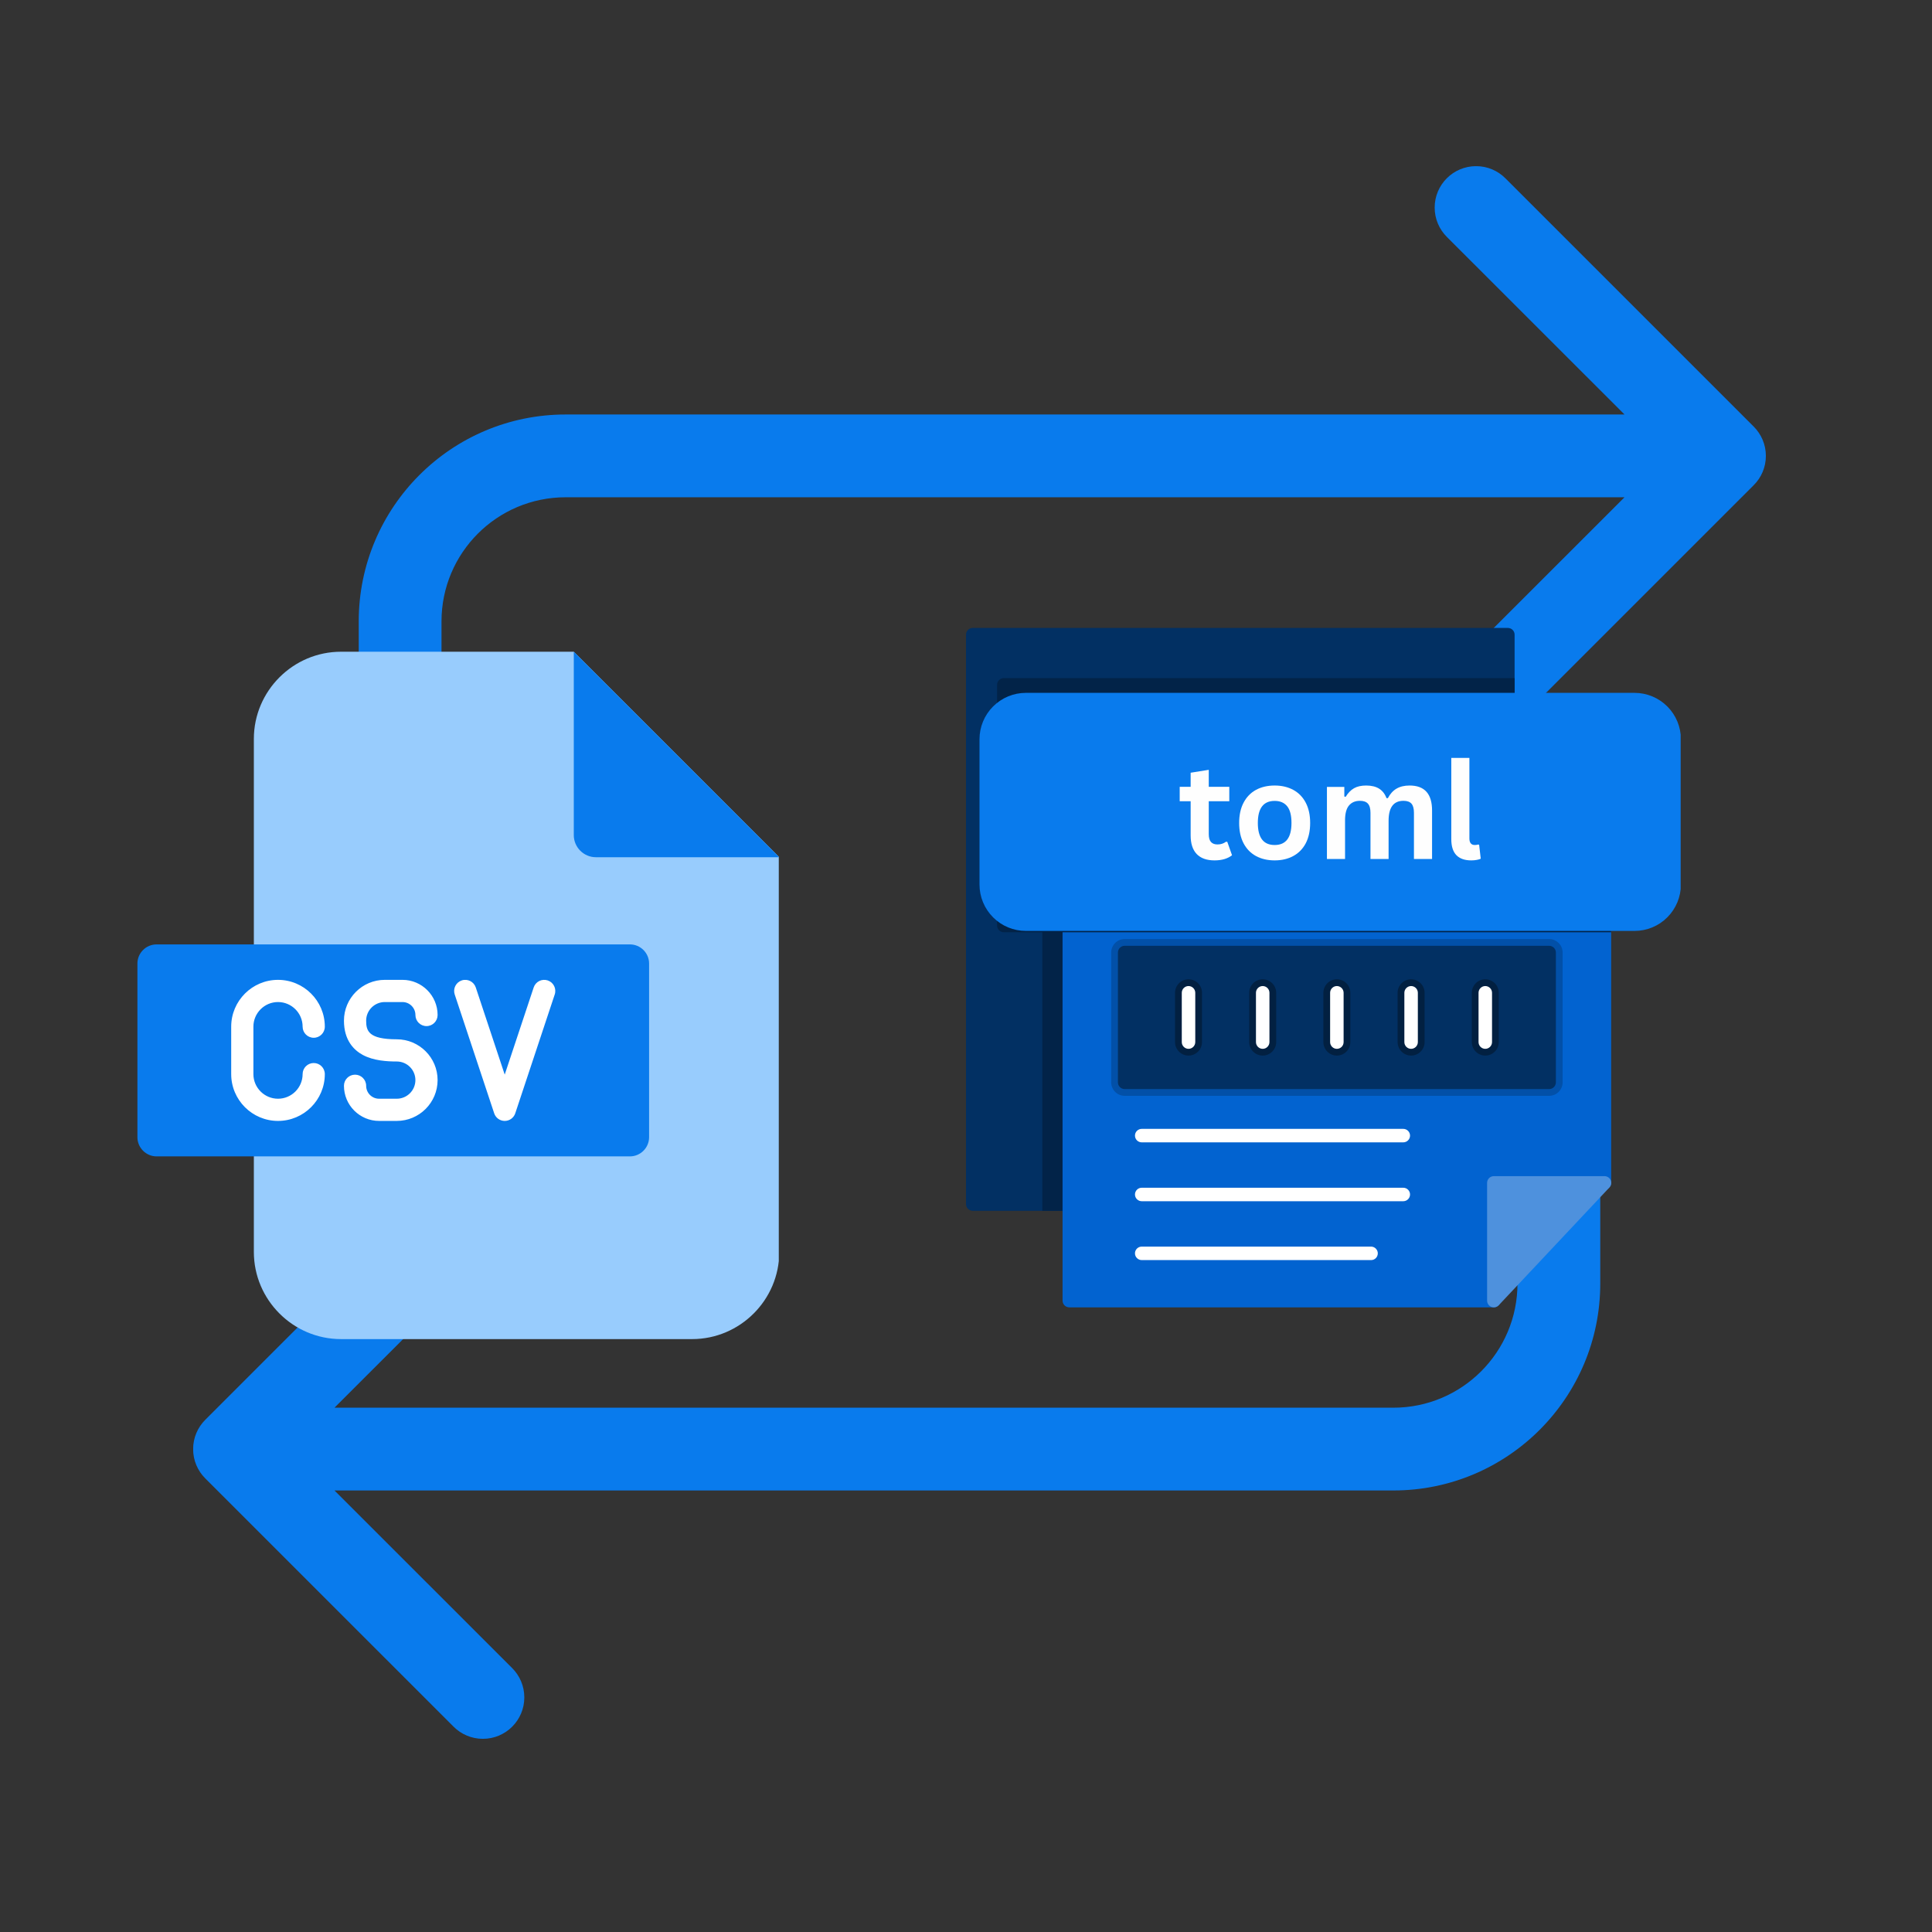 <svg xmlns="http://www.w3.org/2000/svg" xmlns:xlink="http://www.w3.org/1999/xlink" width="500" zoomAndPan="magnify" viewBox="0 0 375 375" height="500" preserveAspectRatio="xMidYMid meet" version="1.0"><rect x="0" y="0" width="375" height="375" fill="#333333" stroke="none"/><defs><g/><clipPath id="92a7377c3c"><path d="M 37.5 32.258 L 342.75 32.258 L 342.75 337.508 L 37.5 337.508 Z M 37.5 32.258 " clip-rule="nonzero"/></clipPath><clipPath id="2c089554eb"><path d="M 49 126.492 L 151.16 126.492 L 151.16 259.992 L 49 259.992 Z M 49 126.492 " clip-rule="nonzero"/></clipPath><clipPath id="159c83329a"><path d="M 111 126.492 L 151.16 126.492 L 151.16 167 L 111 167 Z M 111 126.492 " clip-rule="nonzero"/></clipPath><clipPath id="4f4f81cbd1"><path d="M 26.66 183 L 126 183 L 126 225 L 26.66 225 Z M 26.66 183 " clip-rule="nonzero"/></clipPath><clipPath id="44d1407278"><path d="M 187.5 121 L 294 121 L 294 236 L 187.5 236 Z M 187.5 121 " clip-rule="nonzero"/></clipPath><clipPath id="662adf4a03"><path d="M 197 135 L 321 135 L 321 178 L 197 178 Z M 197 135 " clip-rule="nonzero"/></clipPath><clipPath id="0067fc24ca"><path d="M 198 135 L 321 135 L 321 177 L 198 177 Z M 198 135 " clip-rule="nonzero"/></clipPath><clipPath id="2ae0a5cd88"><path d="M 190.121 134.484 L 326.395 134.484 L 326.395 180.691 L 190.121 180.691 Z M 190.121 134.484 " clip-rule="nonzero"/></clipPath><clipPath id="53d1b1a036"><path d="M 199.121 134.484 L 317.262 134.484 C 319.648 134.484 321.938 135.434 323.625 137.121 C 325.312 138.809 326.262 141.098 326.262 143.484 L 326.262 171.691 C 326.262 174.078 325.312 176.367 323.625 178.055 C 321.938 179.746 319.648 180.691 317.262 180.691 L 199.121 180.691 C 196.734 180.691 194.445 179.746 192.758 178.055 C 191.07 176.367 190.121 174.078 190.121 171.691 L 190.121 143.484 C 190.121 141.098 191.07 138.809 192.758 137.121 C 194.445 135.434 196.734 134.484 199.121 134.484 Z M 199.121 134.484 " clip-rule="nonzero"/></clipPath><clipPath id="e2ea1885fc"><path d="M 0.121 0.484 L 136.395 0.484 L 136.395 46.691 L 0.121 46.691 Z M 0.121 0.484 " clip-rule="nonzero"/></clipPath><clipPath id="3712b952a1"><path d="M 9.121 0.484 L 127.262 0.484 C 129.648 0.484 131.938 1.434 133.625 3.121 C 135.312 4.809 136.262 7.098 136.262 9.484 L 136.262 37.691 C 136.262 40.078 135.312 42.367 133.625 44.055 C 131.938 45.746 129.648 46.691 127.262 46.691 L 9.121 46.691 C 6.734 46.691 4.445 45.746 2.758 44.055 C 1.07 42.367 0.121 40.078 0.121 37.691 L 0.121 9.484 C 0.121 7.098 1.07 4.809 2.758 3.121 C 4.445 1.434 6.734 0.484 9.121 0.484 Z M 9.121 0.484 " clip-rule="nonzero"/></clipPath><clipPath id="6a395815eb"><rect x="0" width="137" y="0" height="47"/></clipPath></defs><g clip-path="url(#92a7377c3c)"><path fill="#097bed" d="M 340.395 82.801 C 341.848 84.254 342.754 86.262 342.754 88.484 C 342.754 90.711 341.855 92.719 340.395 94.172 L 292.195 142.367 C 290.742 143.824 288.727 144.723 286.512 144.723 C 282.066 144.723 278.469 141.125 278.469 136.684 C 278.469 134.465 279.371 132.449 280.824 130.996 L 315.316 96.52 L 109.793 96.52 C 96.484 96.52 85.695 107.305 85.695 120.617 L 85.695 152.746 C 85.695 157.18 82.098 160.781 77.664 160.781 C 73.23 160.781 69.629 157.18 69.629 152.746 L 69.629 120.617 C 69.629 98.438 87.617 80.453 109.793 80.453 L 315.316 80.453 L 280.824 45.977 C 279.371 44.523 278.469 42.508 278.469 40.289 C 278.469 35.848 282.066 32.25 286.512 32.25 C 288.727 32.25 290.742 33.148 292.195 34.605 Z M 302.574 208.977 C 298.141 208.977 294.543 212.574 294.543 217.008 L 294.543 249.137 C 294.543 262.449 283.754 273.234 270.445 273.234 L 64.922 273.234 L 99.414 238.762 C 100.867 237.305 101.77 235.289 101.77 233.074 C 101.77 228.629 98.172 225.031 93.727 225.031 C 91.512 225.031 89.496 225.934 88.043 227.387 L 39.844 275.582 C 38.391 277.035 37.484 279.043 37.484 281.27 C 37.484 283.492 38.383 285.5 39.844 286.957 L 88.043 335.152 C 89.496 336.605 91.512 337.504 93.727 337.504 C 98.172 337.504 101.77 333.906 101.77 329.465 C 101.77 327.246 100.867 325.23 99.414 323.777 L 64.922 289.301 L 270.445 289.301 C 292.621 289.301 310.609 271.316 310.609 249.137 L 310.609 217.008 C 310.609 212.574 307.008 208.977 302.574 208.977 Z M 302.574 208.977 " fill-opacity="1" fill-rule="nonzero"/></g><g clip-path="url(#2c089554eb)"><path fill="#98ccfd" d="M 66.191 126.5 L 111.371 126.5 L 151.258 166.387 L 151.258 242.996 C 151.258 252.305 143.648 259.918 134.336 259.918 L 66.191 259.918 C 56.883 259.918 49.273 252.305 49.273 242.996 L 49.273 143.422 C 49.273 134.109 56.883 126.5 66.191 126.5 Z M 66.191 126.5 " fill-opacity="1" fill-rule="evenodd"/></g><g clip-path="url(#159c83329a)"><path fill="#097bed" d="M 111.371 126.5 L 151.258 166.387 L 115.672 166.387 C 113.301 166.387 111.371 164.457 111.371 162.086 Z M 111.371 126.5 " fill-opacity="1" fill-rule="evenodd"/></g><g clip-path="url(#4f4f81cbd1)"><path fill="#097bed" d="M 30.387 183.309 L 122.273 183.309 C 124.32 183.309 125.988 184.977 125.988 187.02 L 125.988 220.73 C 125.988 222.773 124.32 224.453 122.273 224.453 L 30.387 224.453 C 28.344 224.453 26.672 222.773 26.672 220.73 L 26.672 187.02 C 26.672 184.977 28.344 183.309 30.387 183.309 Z M 30.387 183.309 " fill-opacity="1" fill-rule="evenodd"/></g><path fill="#ffffff" d="M 49.184 199.273 L 49.184 208.484 C 49.184 211.117 51.328 213.262 53.961 213.262 C 56.598 213.262 58.738 211.117 58.738 208.484 C 58.738 207.297 59.703 206.332 60.895 206.332 C 62.082 206.332 63.047 207.297 63.047 208.484 C 63.047 213.496 58.973 217.57 53.961 217.57 C 48.953 217.57 44.875 213.496 44.875 208.484 L 44.875 199.273 C 44.875 194.266 48.953 190.188 53.961 190.188 C 58.973 190.188 63.047 194.266 63.047 199.273 C 63.047 200.465 62.082 201.43 60.895 201.43 C 59.703 201.43 58.738 200.465 58.738 199.273 C 58.738 196.641 56.598 194.496 53.961 194.496 C 51.328 194.496 49.184 196.641 49.184 199.273 Z M 74.688 194.496 L 78.117 194.496 C 79.504 194.496 80.633 195.625 80.633 197.008 C 80.633 198.199 81.594 199.164 82.785 199.164 C 83.977 199.164 84.938 198.199 84.938 197.008 C 84.938 193.25 81.879 190.188 78.117 190.188 L 74.688 190.188 C 70.316 190.188 66.762 193.742 66.762 198.109 C 66.762 201.973 68.746 203.855 70.41 204.758 C 72.527 205.902 75.191 206.035 77.012 206.035 C 79.008 206.035 80.629 207.652 80.629 209.645 C 80.629 211.641 79.008 213.262 77.012 213.262 L 73.582 213.262 C 72.195 213.262 71.07 212.137 71.07 210.75 C 71.07 209.559 70.105 208.594 68.914 208.594 C 67.727 208.594 66.762 209.559 66.762 210.75 C 66.762 214.512 69.82 217.57 73.582 217.57 L 77.012 217.57 C 81.383 217.57 84.938 214.016 84.938 209.645 C 84.938 205.277 81.383 201.727 77.012 201.727 C 71.516 201.727 71.07 200.086 71.07 198.105 C 71.07 196.117 72.691 194.496 74.688 194.496 Z M 106.309 190.297 C 105.18 189.922 103.961 190.535 103.586 191.664 L 97.965 208.582 L 92.348 191.664 C 91.973 190.535 90.754 189.926 89.625 190.297 C 88.496 190.672 87.883 191.895 88.258 193.023 L 95.922 216.094 C 96.215 216.977 97.039 217.57 97.965 217.57 C 98.895 217.57 99.719 216.977 100.012 216.094 L 107.672 193.023 C 108.047 191.895 107.438 190.672 106.309 190.297 Z M 106.309 190.297 " fill-opacity="1" fill-rule="nonzero"/><g clip-path="url(#44d1407278)"><path fill="#023063" d="M 207.551 235.016 L 188.809 235.016 C 188.09 235.016 187.5 234.426 187.5 233.707 L 187.5 123.191 C 187.5 122.469 188.09 121.879 188.809 121.879 L 292.676 121.883 C 293.398 121.883 293.984 122.469 293.984 123.191 L 293.984 136.855 C 293.984 137.574 293.398 138.164 292.676 138.164 L 200.078 138.164 L 200.078 174.402 L 207.551 174.402 C 208.27 174.402 208.859 174.992 208.859 175.711 L 208.859 233.707 C 208.859 234.426 208.27 235.016 207.551 235.016 Z M 207.551 235.016 " fill-opacity="1" fill-rule="evenodd"/></g><path fill="#022348" d="M 207.551 235.016 L 202.316 235.016 L 202.316 175.711 C 202.316 175.262 202.375 174.82 202.48 174.402 L 207.551 174.402 C 208.27 174.402 208.859 174.992 208.859 175.711 L 208.859 233.707 C 208.859 234.426 208.27 235.016 207.551 235.016 Z M 207.551 235.016 " fill-opacity="1" fill-rule="evenodd"/><path fill="#022348" d="M 293.984 131.617 L 293.984 136.855 C 293.984 137.574 293.398 138.164 292.676 138.164 L 200.078 138.164 L 200.078 174.402 L 207.551 174.402 C 208.27 174.402 208.859 174.992 208.859 175.711 L 208.859 180.949 L 194.844 180.949 C 194.125 180.949 193.535 180.359 193.535 179.641 L 193.535 132.926 C 193.535 132.207 194.121 131.617 194.844 131.617 Z M 293.984 131.617 " fill-opacity="1" fill-rule="evenodd"/><path fill="#0263d0" d="M 289.953 253.758 L 207.551 253.758 C 206.832 253.758 206.242 253.168 206.242 252.449 L 206.242 175.711 C 206.242 174.992 206.832 174.402 207.551 174.402 L 311.418 174.402 C 312.141 174.402 312.727 174.992 312.727 175.711 L 312.727 229.598 C 312.727 230.316 312.141 230.906 311.418 230.906 L 291.25 230.906 L 291.25 252.449 C 291.262 253.168 290.676 253.758 289.953 253.758 Z M 289.953 253.758 " fill-opacity="1" fill-rule="evenodd"/><path fill="#022348" d="M 204.934 180.949 L 204.934 175.711 C 204.934 174.992 205.523 174.402 206.242 174.402 L 311.418 174.402 C 312.141 174.402 312.727 174.992 312.727 175.711 L 312.727 180.949 Z M 204.934 180.949 " fill-opacity="1" fill-rule="evenodd"/><g clip-path="url(#662adf4a03)"><path fill="#4683c7" d="M 320.215 177.02 L 198.77 177.02 C 198.051 177.02 197.461 176.434 197.461 175.711 L 197.461 136.852 C 197.461 136.133 198.051 135.543 198.77 135.543 L 320.215 135.543 C 320.934 135.543 321.523 136.133 321.523 136.855 L 321.523 175.711 C 321.523 176.434 320.934 177.02 320.215 177.02 Z M 320.215 177.02 " fill-opacity="1" fill-rule="evenodd"/></g><g clip-path="url(#0067fc24ca)"><path fill="#4e91dd" d="M 198.262 135.648 C 198.418 135.582 198.59 135.543 198.77 135.543 L 320.215 135.543 C 320.934 135.543 321.523 136.133 321.523 136.855 L 321.523 175.711 C 321.523 175.875 321.492 176.031 321.438 176.176 C 321.281 176.242 321.109 176.281 320.93 176.281 L 199.484 176.281 C 198.766 176.281 198.176 175.691 198.176 174.973 L 198.176 136.113 C 198.176 135.949 198.207 135.793 198.262 135.648 Z M 198.262 135.648 " fill-opacity="1" fill-rule="evenodd"/></g><path fill="#4e91dd" d="M 289.953 253.758 C 289.797 253.758 289.629 253.73 289.469 253.664 C 288.973 253.469 288.645 252.984 288.645 252.449 L 288.645 229.598 C 288.645 228.875 289.234 228.289 289.953 228.289 L 311.434 228.289 C 311.957 228.289 312.426 228.602 312.637 229.074 C 312.848 229.559 312.742 230.105 312.387 230.488 L 290.91 253.34 C 290.648 253.613 290.309 253.758 289.953 253.758 Z M 289.953 253.758 " fill-opacity="1" fill-rule="evenodd"/><path fill="#0250a8" d="M 300.688 212.699 L 218.297 212.699 C 216.855 212.699 215.68 211.523 215.68 210.082 L 215.68 184.887 C 215.68 183.445 216.855 182.27 218.297 182.27 L 300.688 182.27 C 302.129 182.27 303.305 183.445 303.305 184.887 L 303.305 210.07 C 303.305 211.516 302.137 212.699 300.688 212.699 Z M 300.688 212.699 " fill-opacity="1" fill-rule="evenodd"/><path fill="#023063" d="M 300.688 211.391 L 218.297 211.391 C 217.578 211.391 216.988 210.801 216.988 210.082 L 216.988 184.887 C 216.988 184.168 217.578 183.578 218.297 183.578 L 300.688 183.578 C 301.406 183.578 301.996 184.168 301.996 184.887 L 301.996 210.07 C 301.996 210.801 301.406 211.391 300.688 211.391 Z M 300.688 211.391 " fill-opacity="1" fill-rule="evenodd"/><path fill="#022041" d="M 230.691 204.887 C 229.25 204.887 228.074 203.711 228.074 202.27 L 228.074 192.699 C 228.074 191.258 229.25 190.082 230.691 190.082 C 232.133 190.082 233.309 191.258 233.309 192.699 L 233.309 202.27 C 233.309 203.711 232.133 204.887 230.691 204.887 Z M 245.09 204.887 C 243.645 204.887 242.469 203.711 242.469 202.27 L 242.469 192.699 C 242.469 191.258 243.645 190.082 245.09 190.082 C 246.531 190.082 247.707 191.258 247.707 192.699 L 247.707 202.27 C 247.707 203.711 246.531 204.887 245.09 204.887 Z M 259.484 204.887 C 258.043 204.887 256.867 203.711 256.867 202.27 L 256.867 192.699 C 256.867 191.258 258.043 190.082 259.484 190.082 C 260.926 190.082 262.102 191.258 262.102 192.699 L 262.102 202.27 C 262.102 203.715 260.934 204.887 259.484 204.887 Z M 273.895 204.887 C 272.453 204.887 271.277 203.711 271.277 202.27 L 271.277 192.699 C 271.277 191.258 272.453 190.082 273.895 190.082 C 275.336 190.082 276.512 191.258 276.512 192.699 L 276.512 202.27 C 276.512 203.711 275.336 204.887 273.895 204.887 Z M 288.293 204.887 C 286.852 204.887 285.676 203.711 285.676 202.27 L 285.676 192.699 C 285.676 191.258 286.852 190.082 288.293 190.082 C 289.734 190.082 290.91 191.258 290.91 192.699 L 290.91 202.27 C 290.91 203.711 289.734 204.887 288.293 204.887 Z M 288.293 204.887 " fill-opacity="1" fill-rule="evenodd"/><path fill="#ffffff" d="M 230.691 203.578 C 229.973 203.578 229.383 202.988 229.383 202.27 L 229.383 192.699 C 229.383 191.98 229.973 191.391 230.691 191.391 C 231.41 191.391 232 191.98 232 192.699 L 232 202.27 C 232 202.988 231.41 203.578 230.691 203.578 Z M 230.691 203.578 " fill-opacity="1" fill-rule="evenodd"/><path fill="#ffffff" d="M 245.09 203.578 C 244.367 203.578 243.781 202.988 243.781 202.27 L 243.781 192.699 C 243.781 191.98 244.367 191.391 245.09 191.391 C 245.809 191.391 246.398 191.98 246.398 192.699 L 246.398 202.27 C 246.398 202.988 245.809 203.578 245.09 203.578 Z M 245.09 203.578 " fill-opacity="1" fill-rule="evenodd"/><path fill="#ffffff" d="M 259.484 203.578 C 258.766 203.578 258.176 202.988 258.176 202.27 L 258.176 192.699 C 258.176 191.98 258.766 191.391 259.484 191.391 C 260.203 191.391 260.793 191.98 260.793 192.699 L 260.793 202.27 C 260.793 202.988 260.219 203.578 259.484 203.578 Z M 259.484 203.578 " fill-opacity="1" fill-rule="evenodd"/><path fill="#ffffff" d="M 273.895 203.578 C 273.176 203.578 272.586 202.988 272.586 202.27 L 272.586 192.699 C 272.586 191.98 273.176 191.391 273.895 191.391 C 274.613 191.391 275.203 191.98 275.203 192.699 L 275.203 202.27 C 275.203 202.988 274.613 203.578 273.895 203.578 Z M 273.895 203.578 " fill-opacity="1" fill-rule="evenodd"/><path fill="#ffffff" d="M 288.293 203.578 C 287.57 203.578 286.984 202.988 286.984 202.27 L 286.984 192.699 C 286.984 191.98 287.57 191.391 288.293 191.391 C 289.012 191.391 289.602 191.98 289.602 192.699 L 289.602 202.27 C 289.602 202.988 289.012 203.578 288.293 203.578 Z M 288.293 203.578 " fill-opacity="1" fill-rule="evenodd"/><path fill="#ffffff" d="M 272.375 221.73 L 221.609 221.73 C 220.887 221.73 220.297 221.141 220.297 220.422 C 220.297 219.703 220.887 219.113 221.609 219.113 L 272.375 219.113 C 273.098 219.113 273.688 219.703 273.688 220.422 C 273.688 221.141 273.098 221.73 272.375 221.73 Z M 272.375 221.73 " fill-opacity="1" fill-rule="evenodd"/><path fill="#ffffff" d="M 272.375 233.156 L 221.609 233.156 C 220.887 233.156 220.297 232.566 220.297 231.848 C 220.297 231.129 220.887 230.539 221.609 230.539 L 272.375 230.539 C 273.098 230.539 273.688 231.129 273.688 231.848 C 273.688 232.566 273.098 233.156 272.375 233.156 Z M 272.375 233.156 " fill-opacity="1" fill-rule="evenodd"/><path fill="#ffffff" d="M 266.133 244.582 L 221.609 244.582 C 220.887 244.582 220.297 243.992 220.297 243.273 C 220.297 242.555 220.887 241.965 221.609 241.965 L 266.121 241.965 C 266.84 241.965 267.43 242.555 267.43 243.273 C 267.43 243.992 266.855 244.582 266.133 244.582 Z M 266.133 244.582 " fill-opacity="1" fill-rule="evenodd"/><path fill="#fefefe" d="M 211.754 169.992 C 211.031 169.992 210.445 169.402 210.445 168.684 L 210.445 143.883 C 210.445 143.16 211.031 142.574 211.754 142.574 C 212.473 142.574 213.062 143.16 213.062 143.883 L 213.062 168.684 C 213.062 169.402 212.473 169.992 211.754 169.992 Z M 211.754 169.992 " fill-opacity="1" fill-rule="evenodd"/><path fill="#fefefe" d="M 307.23 169.992 C 306.512 169.992 305.922 169.402 305.922 168.684 L 305.922 143.883 C 305.922 143.16 306.512 142.574 307.23 142.574 C 307.949 142.574 308.539 143.16 308.539 143.883 L 308.539 168.684 C 308.539 169.402 307.949 169.992 307.23 169.992 Z M 307.23 169.992 " fill-opacity="1" fill-rule="evenodd"/><path fill="#fefefe" d="M 235.336 168.133 C 234.812 168.133 234.328 167.82 234.121 167.309 L 231.594 161.066 L 222.055 161.066 L 219.527 167.309 C 219.254 167.977 218.492 168.305 217.824 168.031 C 217.156 167.754 216.832 166.996 217.105 166.328 L 219.945 159.285 C 219.957 159.273 219.957 159.246 219.973 159.234 L 225.613 145.258 C 225.809 144.758 226.293 144.43 226.828 144.43 C 227.367 144.43 227.836 144.758 228.047 145.258 L 233.688 159.234 C 233.703 159.262 233.703 159.273 233.715 159.301 L 236.555 166.328 C 236.828 166.996 236.504 167.754 235.836 168.031 C 235.664 168.094 235.496 168.133 235.336 168.133 Z M 223.113 158.449 L 230.547 158.449 L 226.828 149.246 Z M 223.113 158.449 " fill-opacity="1" fill-rule="evenodd"/><path fill="#fefefe" d="M 246.305 168.133 C 245.77 168.133 245.285 167.809 245.09 167.309 L 236.805 146.238 C 236.543 145.57 236.867 144.812 237.535 144.535 C 238.203 144.273 238.965 144.602 239.238 145.27 L 246.305 163.238 L 253.375 145.27 C 253.637 144.602 254.395 144.262 255.074 144.535 C 255.742 144.797 256.082 145.559 255.809 146.238 L 247.523 167.309 C 247.328 167.809 246.844 168.133 246.305 168.133 Z M 246.305 168.133 " fill-opacity="1" fill-rule="evenodd"/><path fill="#fefefe" d="M 273.164 168.133 C 272.742 168.133 272.34 167.938 272.078 167.559 L 265.125 157.391 L 263.02 157.391 L 263.02 166.812 C 263.02 167.531 262.43 168.121 261.711 168.121 C 260.992 168.121 260.402 167.531 260.402 166.812 L 260.402 145.742 C 260.402 145.02 260.992 144.43 261.711 144.43 L 269.801 144.43 C 273.371 144.43 276.277 147.336 276.277 150.91 C 276.277 154.484 273.371 157.391 269.801 157.391 L 268.293 157.391 L 274.234 166.078 C 274.641 166.68 274.484 167.492 273.895 167.898 C 273.672 168.055 273.426 168.133 273.164 168.133 Z M 265.848 154.785 L 269.812 154.785 C 271.945 154.785 273.672 153.055 273.672 150.922 C 273.672 148.789 271.945 147.062 269.812 147.062 L 263.031 147.062 L 263.031 154.785 L 265.809 154.785 C 265.82 154.785 265.832 154.785 265.848 154.785 Z M 265.848 154.785 " fill-opacity="1" fill-rule="evenodd"/><path fill="#fefefe" d="M 290.125 168.133 C 283.594 168.133 278.281 162.82 278.281 156.289 C 278.281 149.758 283.594 144.445 290.125 144.445 C 296.656 144.445 301.969 149.758 301.969 156.289 C 301.969 162.82 296.656 168.133 290.125 168.133 Z M 290.125 147.062 C 287.664 147.062 285.348 148.02 283.594 149.758 C 281.852 151.5 280.898 153.816 280.898 156.289 C 280.898 161.379 285.035 165.516 290.125 165.516 C 295.215 165.516 299.352 161.379 299.352 156.289 C 299.352 151.199 295.215 147.062 290.125 147.062 Z M 290.125 147.062 " fill-opacity="1" fill-rule="evenodd"/><g clip-path="url(#2ae0a5cd88)"><g clip-path="url(#53d1b1a036)"><g transform="matrix(1, 0, 0, 1, 190, 134)"><g clip-path="url(#6a395815eb)"><g clip-path="url(#e2ea1885fc)"><g clip-path="url(#3712b952a1)"><path fill="#097bed" d="M 0.121 0.484 L 136.215 0.484 L 136.215 46.691 L 0.121 46.691 Z M 0.121 0.484 " fill-opacity="1" fill-rule="nonzero"/></g></g></g></g></g></g><g fill="#fefefe" fill-opacity="1"><g transform="translate(228.558, 166.735)"><g><path d="M 9.656 -3.344 L 10.578 -0.734 C 10.191 -0.422 9.711 -0.176 9.141 0 C 8.566 0.176 7.914 0.266 7.188 0.266 C 5.664 0.266 4.508 -0.145 3.719 -0.969 C 2.938 -1.789 2.547 -2.992 2.547 -4.578 L 2.547 -11.219 L 0.422 -11.219 L 0.422 -14.016 L 2.547 -14.016 L 2.547 -16.75 L 6.062 -17.312 L 6.062 -14.016 L 10.047 -14.016 L 10.047 -11.219 L 6.062 -11.219 L 6.062 -4.828 C 6.062 -4.129 6.207 -3.617 6.5 -3.297 C 6.789 -2.984 7.207 -2.828 7.75 -2.828 C 8.383 -2.828 8.93 -3 9.391 -3.344 Z M 9.656 -3.344 "/></g></g></g><g fill="#fefefe" fill-opacity="1"><g transform="translate(239.27, 166.735)"><g><path d="M 8.141 0.266 C 6.766 0.266 5.555 -0.016 4.516 -0.578 C 3.484 -1.141 2.68 -1.961 2.109 -3.047 C 1.535 -4.141 1.25 -5.457 1.25 -7 C 1.25 -8.539 1.535 -9.852 2.109 -10.938 C 2.68 -12.031 3.484 -12.859 4.516 -13.422 C 5.555 -13.984 6.766 -14.266 8.141 -14.266 C 9.504 -14.266 10.707 -13.984 11.75 -13.422 C 12.789 -12.859 13.598 -12.031 14.172 -10.938 C 14.742 -9.852 15.031 -8.539 15.031 -7 C 15.031 -5.457 14.742 -4.141 14.172 -3.047 C 13.598 -1.961 12.789 -1.141 11.75 -0.578 C 10.707 -0.016 9.504 0.266 8.141 0.266 Z M 8.141 -2.719 C 10.316 -2.719 11.406 -4.145 11.406 -7 C 11.406 -8.477 11.125 -9.562 10.562 -10.25 C 10 -10.938 9.191 -11.281 8.141 -11.281 C 5.961 -11.281 4.875 -9.852 4.875 -7 C 4.875 -4.145 5.961 -2.719 8.141 -2.719 Z M 8.141 -2.719 "/></g></g></g><g fill="#fefefe" fill-opacity="1"><g transform="translate(255.541, 166.735)"><g><path d="M 2.016 0 L 2.016 -14 L 5.391 -14 L 5.391 -12.125 L 5.656 -12.078 C 6.113 -12.828 6.648 -13.379 7.266 -13.734 C 7.879 -14.086 8.664 -14.266 9.625 -14.266 C 10.676 -14.266 11.523 -14.055 12.172 -13.641 C 12.816 -13.223 13.285 -12.613 13.578 -11.812 L 13.844 -11.812 C 14.281 -12.645 14.836 -13.258 15.516 -13.656 C 16.203 -14.062 17.051 -14.266 18.062 -14.266 C 20.969 -14.266 22.422 -12.648 22.422 -9.422 L 22.422 0 L 18.906 0 L 18.906 -8.969 C 18.906 -9.789 18.742 -10.383 18.422 -10.75 C 18.098 -11.113 17.582 -11.297 16.875 -11.297 C 14.945 -11.297 13.984 -10.004 13.984 -7.422 L 13.984 0 L 10.469 0 L 10.469 -8.969 C 10.469 -9.789 10.301 -10.383 9.969 -10.75 C 9.645 -11.113 9.129 -11.297 8.422 -11.297 C 7.516 -11.297 6.805 -10.992 6.297 -10.391 C 5.785 -9.785 5.531 -8.82 5.531 -7.5 L 5.531 0 Z M 2.016 0 "/></g></g></g><g fill="#fefefe" fill-opacity="1"><g transform="translate(279.756, 166.735)"><g><path d="M 5.812 0.266 C 4.551 0.266 3.586 -0.07 2.922 -0.75 C 2.266 -1.438 1.938 -2.473 1.938 -3.859 L 1.938 -19.625 L 5.453 -19.625 L 5.453 -4 C 5.453 -3.145 5.805 -2.719 6.516 -2.719 C 6.711 -2.719 6.926 -2.75 7.156 -2.812 L 7.344 -2.766 L 7.656 -0.062 C 7.457 0.039 7.195 0.117 6.875 0.172 C 6.562 0.234 6.207 0.266 5.812 0.266 Z M 5.812 0.266 "/></g></g></g></svg>